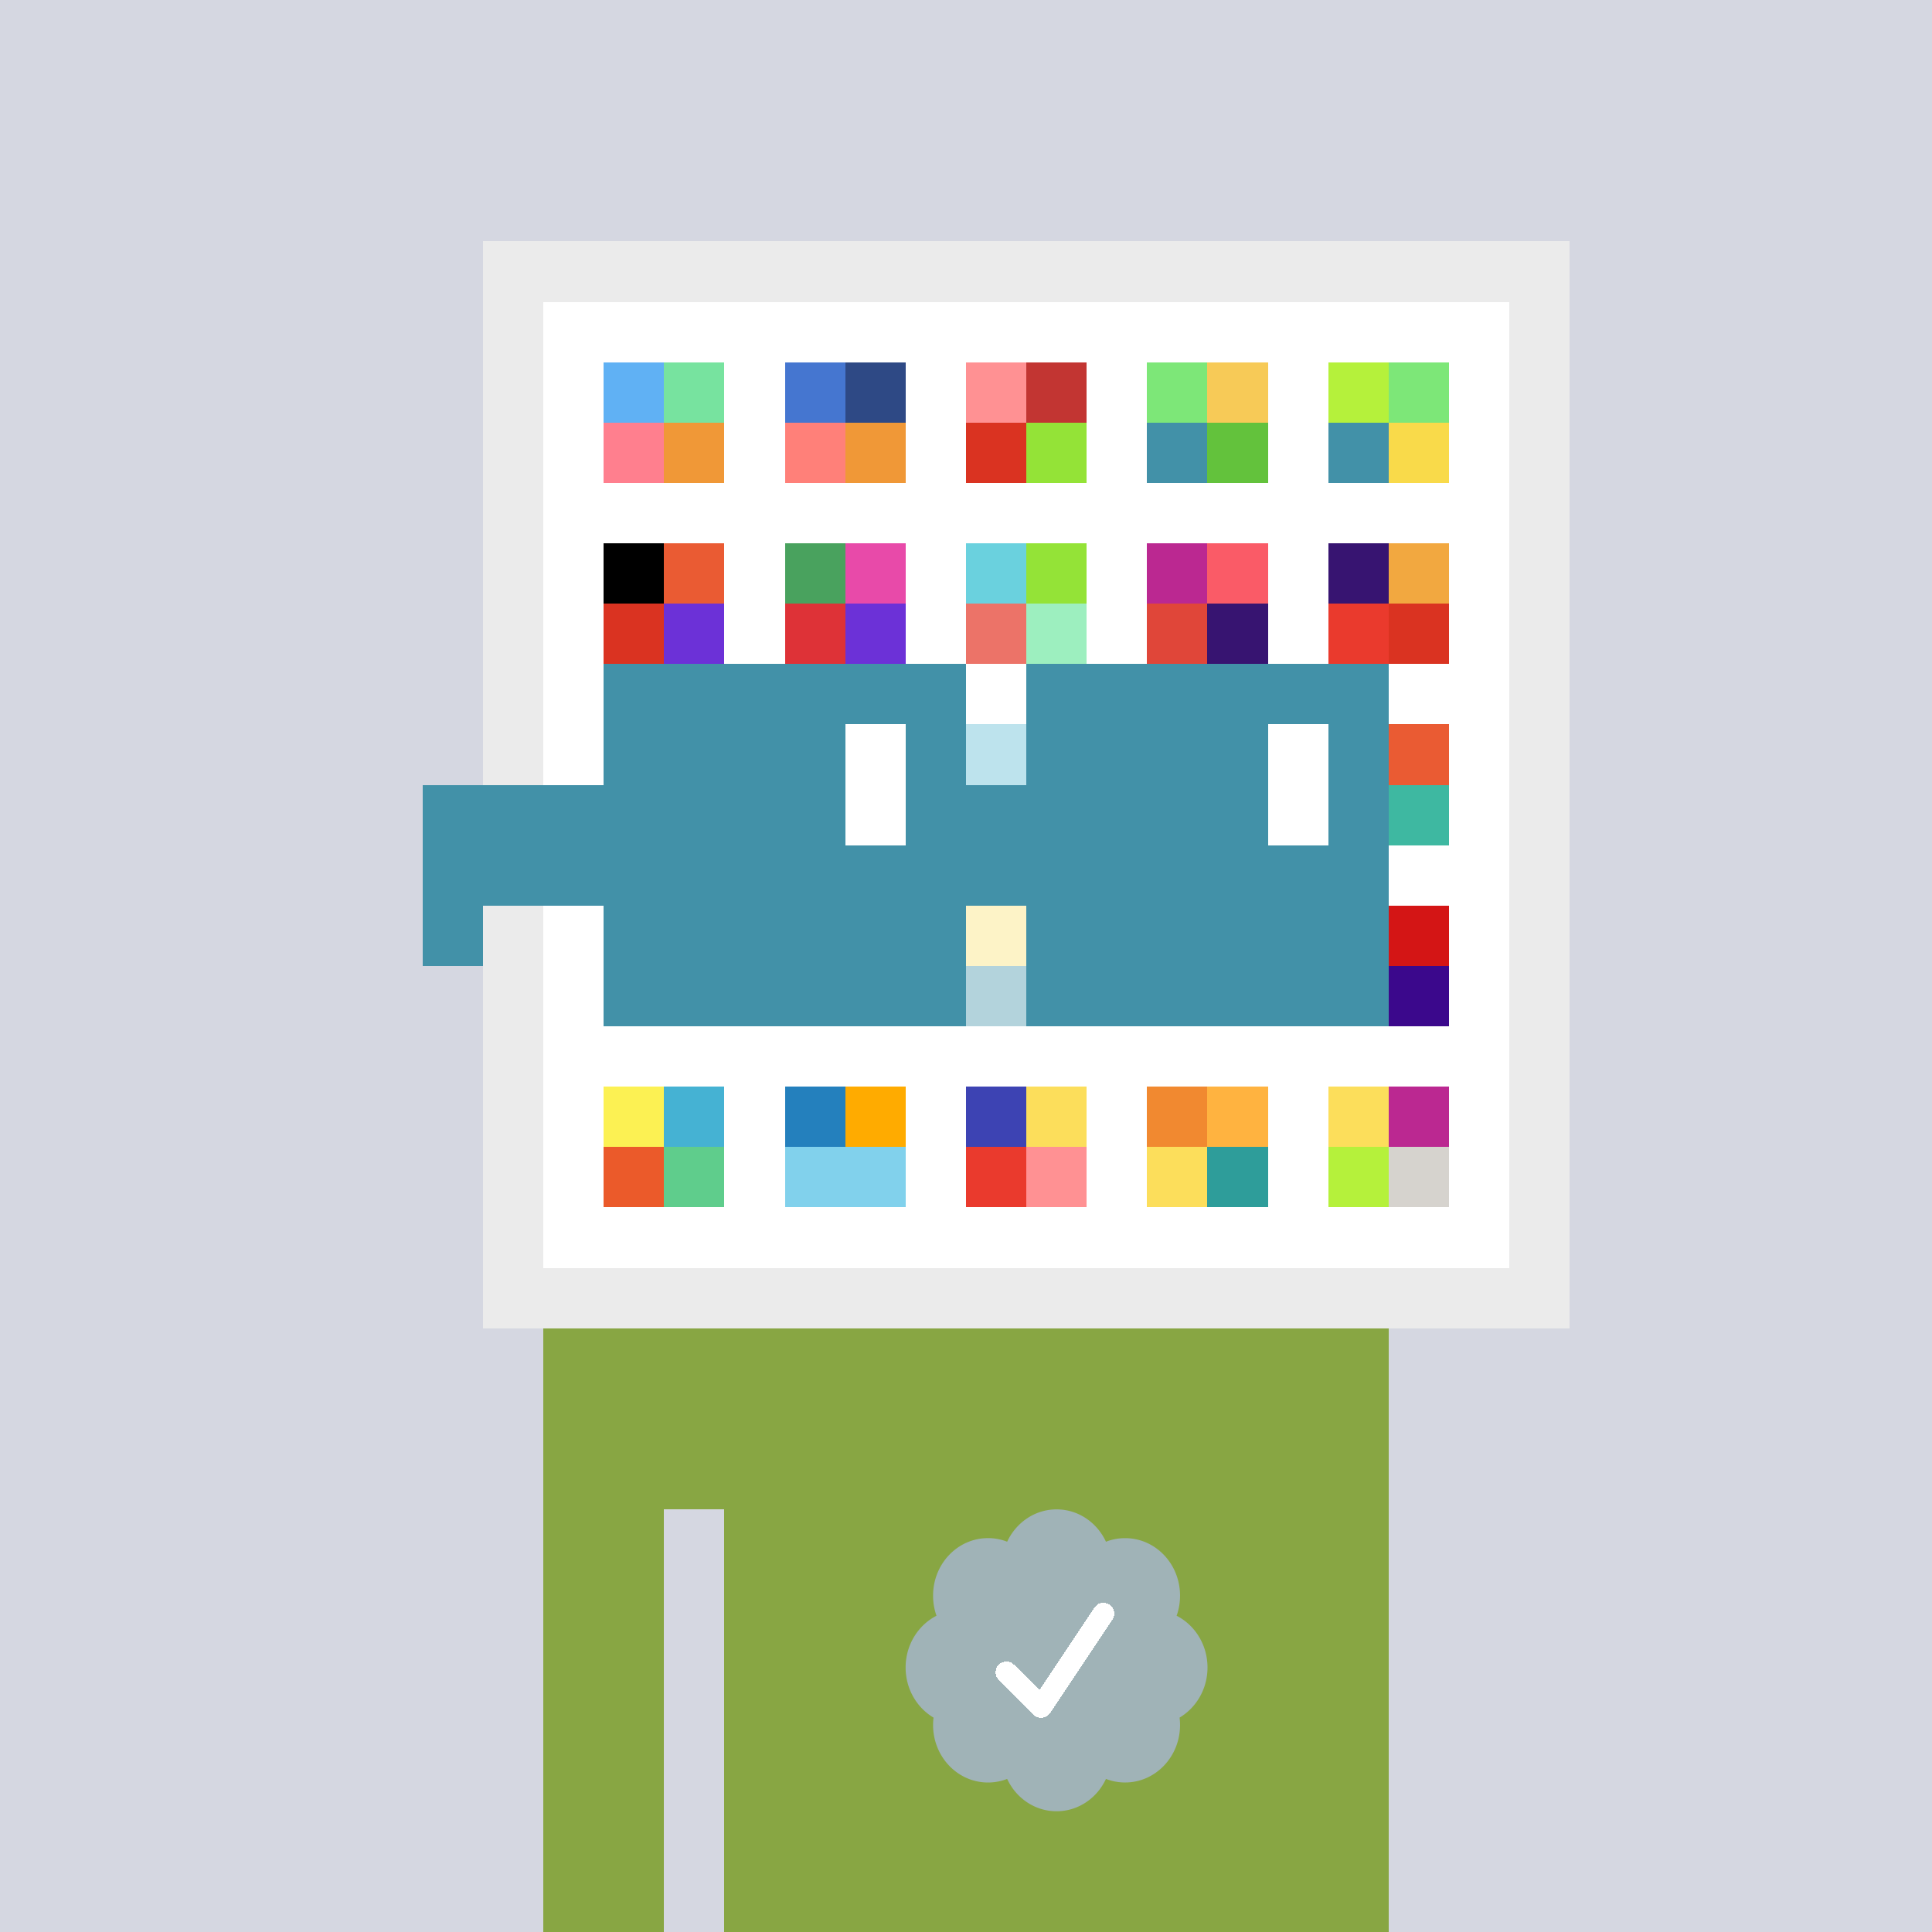 <svg xmlns="http://www.w3.org/2000/svg" viewBox="0 0 320 320" width="2000" height="2000" shape-rendering="crispEdges"><defs><style>.check{fill: #A0B3B7}</style></defs><path fill="#D5D7E1" d="M0 0h320v320H0z" /><path fill="#EBEBEB" d="M80 40h180v180H80z"/><path fill="#FFFFFF" d="M90 50h160v160H90z"/><path fill="#60B1F4" d="M100 60h10v10h-10z"/><path fill="#FF7F8E" d="M100 70h10v10h-10z"/><path fill="#77E39F" d="M110 60h10v10h-10z"/><path fill="#F09837" d="M110 70h10v10h-10z"/><path fill="#4576D0" d="M130 60h10v10h-10z"/><path fill="#FF8079" d="M130 70h10v10h-10z"/><path fill="#2E4985" d="M140 60h10v10h-10z"/><path fill="#F09837" d="M140 70h10v10h-10z"/><path fill="#FF9193" d="M160 60h10v10h-10z"/><path fill="#DA3321" d="M160 70h10v10h-10z"/><path fill="#C23532" d="M170 60h10v10h-10z"/><path fill="#94E337" d="M170 70h10v10h-10z"/><path fill="#7DE778" d="M190 60h10v10h-10z"/><path fill="#4291A8" d="M190 70h10v10h-10z"/><path fill="#F7CA57" d="M200 60h10v10h-10z"/><path fill="#63C23C" d="M200 70h10v10h-10z"/><path fill="#B5F13B" d="M220 60h10v10h-10z"/><path fill="#4291A8" d="M220 70h10v10h-10z"/><path fill="#7DE778" d="M230 60h10v10h-10z"/><path fill="#F9DA4A" d="M230 70h10v10h-10z"/><path fill="#000000" d="M100 90h10v10h-10z"/><path fill="#DA3321" d="M100 100h10v10h-10z"/><path fill="#EA5B33" d="M110 90h10v10h-10z"/><path fill="#6C31D7" d="M110 100h10v10h-10z"/><path fill="#49A25E" d="M130 90h10v10h-10z"/><path fill="#DE3237" d="M130 100h10v10h-10z"/><path fill="#E84AA9" d="M140 90h10v10h-10z"/><path fill="#6C31D7" d="M140 100h10v10h-10z"/><path fill="#6AD1DE" d="M160 90h10v10h-10z"/><path fill="#EC7368" d="M160 100h10v10h-10z"/><path fill="#94E337" d="M170 90h10v10h-10z"/><path fill="#9DEFBF" d="M170 100h10v10h-10z"/><path fill="#BB2891" d="M190 90h10v10h-10z"/><path fill="#E04639" d="M190 100h10v10h-10z"/><path fill="#FA5B67" d="M200 90h10v10h-10z"/><path fill="#371471" d="M200 100h10v10h-10z"/><path fill="#371471" d="M220 90h10v10h-10z"/><path fill="#EA3A2D" d="M220 100h10v10h-10z"/><path fill="#F2A840" d="M230 90h10v10h-10z"/><path fill="#DA3321" d="M230 100h10v10h-10z"/><path fill="#5ABAD3" d="M160 120h10v10h-10z"/><path fill="#EA5B33" d="M230 120h10v10h-10z"/><path fill="#3EB8A1" d="M230 130h10v10h-10z"/><path fill="#FAE272" d="M160 150h10v10h-10z"/><path fill="#4291A8" d="M160 160h10v10h-10z"/><path fill="#D41515" d="M230 150h10v10h-10z"/><path fill="#3B088C" d="M230 160h10v10h-10z"/><path fill="#FCF153" d="M100 180h10v10h-10z"/><path fill="#EB5A2A" d="M100 190h10v10h-10z"/><path fill="#45B2D3" d="M110 180h10v10h-10z"/><path fill="#5FCD8C" d="M110 190h10v10h-10z"/><path fill="#2480BD" d="M130 180h10v10h-10z"/><path fill="#81D1EC" d="M130 190h10v10h-10z"/><path fill="#FFAB00" d="M140 180h10v10h-10z"/><path fill="#81D1EC" d="M140 190h10v10h-10z"/><path fill="#3D43B3" d="M160 180h10v10h-10z"/><path fill="#EA3A2D" d="M160 190h10v10h-10z"/><path fill="#FCDE5B" d="M170 180h10v10h-10z"/><path fill="#FF9193" d="M170 190h10v10h-10z"/><path fill="#F18930" d="M190 180h10v10h-10z"/><path fill="#FCDE5B" d="M190 190h10v10h-10z"/><path fill="#FFB340" d="M200 180h10v10h-10z"/><path fill="#2E9D9A" d="M200 190h10v10h-10z"/><path fill="#FCDE5B" d="M220 180h10v10h-10z"/><path fill="#B5F13B" d="M220 190h10v10h-10z"/><path fill="#BB2891" d="M230 180h10v10h-10z"/><path fill="#D6D3CE" d="M230 190h10v10h-10z"/><path fill="#88A643" d="M90 220h20v100H90V220Zm20 0h10v30h-10v-30Zm10 0h110v100H120V220Z"/><path class="check" shape-rendering="geometricPrecision" d="M200 276.191c0-3.762-2.083-7.024-5.114-8.572a9.97 9.97 0 0 0 .567-3.333c0-5.262-4.072-9.519-9.091-9.519-1.118 0-2.19.199-3.18.595-1.472-3.184-4.586-5.362-8.181-5.362-3.595 0-6.704 2.184-8.182 5.357a8.604 8.604 0 0 0-3.182-.595c-5.023 0-9.09 4.262-9.09 9.524 0 1.176.198 2.295.565 3.333-3.028 1.548-5.112 4.805-5.112 8.572 0 3.559 1.862 6.661 4.624 8.299-.048.405-.077.81-.077 1.225 0 5.262 4.067 9.523 9.09 9.523 1.12 0 2.191-.204 3.179-.594 1.476 3.175 4.586 5.356 8.183 5.356 3.6 0 6.71-2.181 8.183-5.356.988.387 2.059.59 3.18.59 5.024 0 9.091-4.263 9.091-9.525 0-.413-.029-.818-.079-1.22 2.757-1.637 4.626-4.739 4.626-8.296v-.002Z" /><path fill="#fff" d="m184.249 268.252-10.319 15.476a1.785 1.785 0 0 1-2.478.496l-.274-.224-5.75-5.75a1.784 1.784 0 1 1 2.524-2.524l4.214 4.207 9.106-13.666a1.787 1.787 0 0 1 2.476-.493 1.784 1.784 0 0 1 .501 2.476v.002Z"/><path fill="#FFFFFF" fill-opacity=".6" d="M160 120h10v50h-10z"/><path fill="#fff" d="M130 120h-20v10h20v-10Zm0 10h-20v10h20v-10Zm0 10h-20v10h20v-10Zm0 10h-20v10h20v-10Z"/><path fill="#000" d="M150 120h-20v10h20v-10Zm0 10h-20v10h20v-10Zm0 10h-20v10h20v-10Zm0 10h-20v10h20v-10Z"/><path fill="#fff" d="M200 120h-20v10h20v-10Zm0 10h-20v10h20v-10Zm0 10h-20v10h20v-10Zm0 10h-20v10h20v-10Z"/><path fill="#000" d="M220 120h-20v10h20v-10Zm0 10h-20v10h20v-10Zm0 10h-20v10h20v-10Zm0 10h-20v10h20v-10Z"/><path fill="#4291A8" d="M160 110h-60v10h60v-10Zm70 0h-60v10h60v-10Zm-120 10h-10v10h10v-10Zm50 0h-10v10h10v-10Zm20 0h-10v10h10v-10Zm50 0h-10v10h10v-10Zm0 10h-10v10h10v-10Zm-120 10h-10v10h10v-10Zm50 0h-10v10h10v-10Zm20 0h-10v10h10v-10Zm50 0h-10v10h10v-10Zm-150 0H70v10h10v-10Zm0 10H70v10h10v-10Zm30 0h-10v10h10v-10Zm50 0h-10v10h10v-10Zm20 0h-10v10h10v-10Zm50 0h-10v10h10v-10Zm-70 10h-60v10h60v-10Zm70 0h-60v10h60v-10Zm-120-30H70v10h40v-10Zm70 0h-30v10h30v-10Z"/><path fill="#4291A8" d="M110 120h40v40h-40z"/><path fill="#4291A8" d="M180 120h40v40h-40z"/><path fill="#FFFFFF" d="M140 120h10v20h-10z"/><path fill="#FFFFFF" d="M210 120h10v20h-10z"/><path fill="#4291A8" d="M80 140h45v10H80v-10Zm45 0h45v10h-45v-10Z"/></svg>